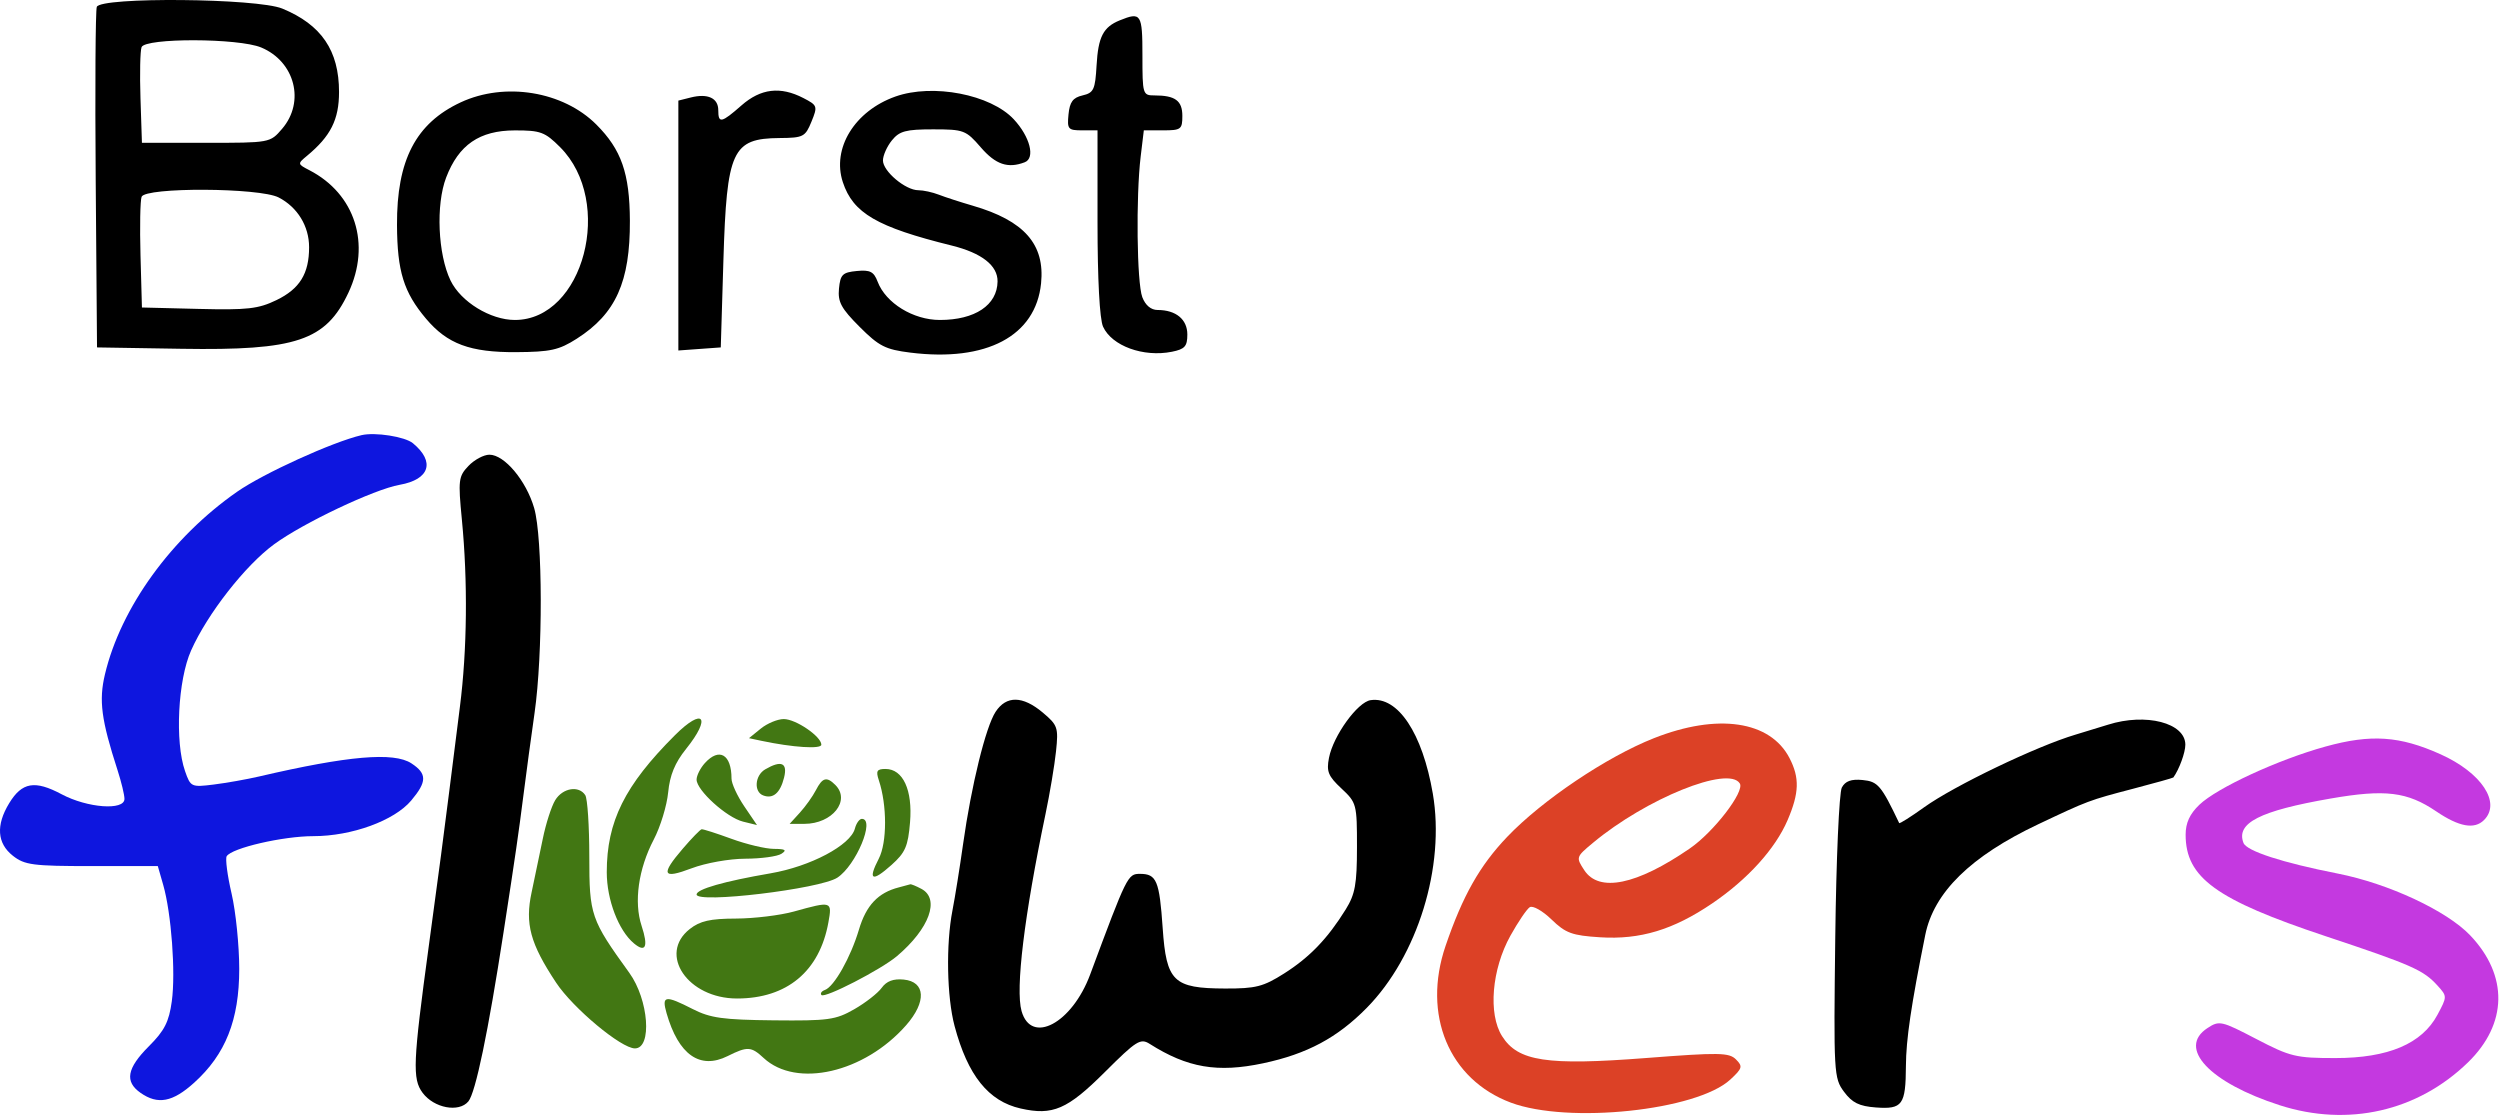 <svg width="501" height="224" viewBox="0 0 501 224" fill="none" xmlns="http://www.w3.org/2000/svg">
<path fill-rule="evenodd" clip-rule="evenodd" d="M19.398 1.379C19.133 2.071 19.034 17.708 19.179 36.129L19.443 69.622L36.36 69.897C59.399 70.271 65.293 68.291 69.822 58.655C74.392 48.934 71.182 38.857 62.003 34.11C59.606 32.87 59.597 32.82 61.512 31.235C66.264 27.301 67.943 23.961 67.943 18.437C67.943 10.136 64.416 4.951 56.571 1.718C51.526 -0.361 20.175 -0.647 19.398 1.379ZM224.408 4.074C221.089 5.419 220.08 7.377 219.753 13.112C219.476 17.967 219.179 18.602 216.943 19.121C215.013 19.568 214.372 20.432 214.13 22.911C213.838 25.895 214.033 26.122 216.88 26.122H219.943V44.575C219.943 55.971 220.368 63.96 221.053 65.465C222.813 69.327 229.14 71.633 234.845 70.492C237.436 69.973 237.943 69.407 237.943 67.032C237.943 64.004 235.659 62.122 231.984 62.122C230.66 62.122 229.536 61.181 228.918 59.557C227.825 56.682 227.625 39.416 228.591 31.372L229.222 26.122H233.082C236.674 26.122 236.943 25.92 236.943 23.229C236.943 20.176 235.511 19.122 231.361 19.122C229.005 19.122 228.943 18.917 228.943 11.122C228.943 2.765 228.673 2.345 224.408 4.074ZM52.344 9.516C59.111 12.343 61.182 20.407 56.531 25.816C54.121 28.62 54.108 28.622 41.281 28.622H28.443L28.152 19.701C27.991 14.795 28.09 10.182 28.37 9.451C29.092 7.571 47.81 7.622 52.344 9.516ZM92.335 20.506C83.331 24.697 79.491 32.087 79.559 45.096C79.607 54.385 80.9 58.559 85.374 63.864C89.648 68.933 94.22 70.63 103.443 70.571C110.33 70.527 112.019 70.152 115.586 67.876C123.405 62.886 126.286 56.482 126.229 44.221C126.184 34.729 124.525 29.977 119.501 24.953C112.835 18.287 101.195 16.382 92.335 20.506ZM148.596 21.122C144.56 24.665 143.943 24.794 143.943 22.091C143.943 19.654 141.845 18.679 138.441 19.533L135.943 20.16V70.237L144.443 69.622L144.972 52.122C145.638 30.118 146.732 27.741 156.222 27.663C160.982 27.625 161.374 27.424 162.612 24.394C163.883 21.283 163.825 21.112 160.986 19.644C156.386 17.265 152.454 17.734 148.596 21.122ZM179.443 19.344C171.272 22.24 166.67 29.736 168.905 36.507C170.955 42.718 175.73 45.499 190.713 49.206C196.742 50.698 199.957 53.216 199.911 56.411C199.843 61.149 195.387 64.122 188.353 64.122C183.013 64.122 177.509 60.74 175.882 56.46C175.109 54.428 174.374 54.05 171.694 54.309C168.843 54.583 168.405 55.018 168.132 57.838C167.874 60.512 168.57 61.801 172.27 65.502C176.157 69.389 177.439 70.04 182.43 70.664C197.694 72.571 207.56 67.343 208.631 56.781C209.424 48.954 205.263 44.224 194.943 41.223C192.468 40.503 189.409 39.511 188.146 39.018C186.883 38.525 185.031 38.122 184.031 38.122C181.459 38.122 176.943 34.323 176.943 32.16C176.943 31.161 177.749 29.349 178.733 28.133C180.246 26.265 181.525 25.922 186.977 25.922C193.144 25.922 193.569 26.082 196.543 29.522C199.532 32.98 201.981 33.812 205.354 32.518C207.508 31.691 206.422 27.414 203.17 23.917C198.53 18.926 186.928 16.69 179.443 19.344ZM112.242 29.488C123.173 40.418 116.972 64.122 103.181 64.122C98.279 64.122 92.347 60.482 90.285 56.208C87.75 50.958 87.325 41.028 89.402 35.59C91.911 29.02 96.091 26.147 103.16 26.133C108.323 26.123 109.202 26.448 112.242 29.488ZM55.844 39.571C59.622 41.524 61.943 45.318 61.943 49.54C61.943 54.841 60.066 57.884 55.404 60.141C51.762 61.904 49.587 62.15 39.807 61.906L28.443 61.622L28.156 51.19C27.998 45.452 28.097 40.164 28.375 39.44C29.124 37.488 52.027 37.597 55.844 39.571ZM93.879 93.372C91.881 95.47 91.792 96.198 92.559 104.122C93.761 116.537 93.618 130.249 92.168 141.622C91.466 147.122 90.472 154.997 89.96 159.122C89.069 166.285 88.014 174.259 85.925 189.622C82.755 212.936 82.617 216.208 84.687 218.993C86.971 222.067 91.963 223.007 93.861 220.721C95.303 218.984 97.834 206.818 100.904 186.872C103.371 170.842 103.903 167.179 104.895 159.372C105.471 154.835 106.476 147.409 107.126 142.872C108.814 131.106 108.77 107.756 107.049 101.824C105.451 96.321 101.095 91.122 98.081 91.122C96.948 91.122 95.057 92.135 93.879 93.372ZM199.517 142.649C197.54 145.666 194.661 157.377 193.007 169.122C192.349 173.797 191.391 179.782 190.877 182.421C189.55 189.241 189.741 199.777 191.299 205.622C193.935 215.513 198.08 220.687 204.535 222.143C210.977 223.596 213.903 222.33 221.405 214.848C227.75 208.521 228.547 208.02 230.405 209.198C237.969 213.994 243.989 215.022 253.135 213.081C261.937 211.213 267.994 207.974 273.896 201.978C284.094 191.617 289.639 173.639 287.137 159.045C285.054 146.902 280.143 139.517 274.676 140.31C272.061 140.69 267.195 147.422 266.33 151.857C265.793 154.609 266.165 155.527 268.821 158.008C271.863 160.85 271.943 161.151 271.938 169.773C271.934 177.197 271.571 179.204 269.688 182.239C266.053 188.097 262.452 191.843 257.346 195.081C253.158 197.737 251.659 198.119 245.497 198.1C235.14 198.067 233.738 196.707 233 185.979C232.347 176.483 231.777 175.122 228.457 175.122C226.006 175.122 225.855 175.427 218.47 195.289C214.831 205.076 206.66 209.434 204.721 202.622C203.469 198.222 205.265 183.45 209.523 163.122C210.388 158.997 211.334 153.341 211.628 150.552C212.128 145.793 211.966 145.319 208.975 142.802C204.947 139.413 201.672 139.36 199.517 142.649ZM422.443 145.23C420.793 145.753 417.868 146.647 415.943 147.217C408.164 149.522 391.607 157.467 385.595 161.781C382.929 163.694 380.679 165.116 380.595 164.941C376.994 157.393 376.329 156.611 373.259 156.314C370.99 156.094 369.796 156.527 369.103 157.823C368.564 158.83 367.977 172.201 367.787 187.803C367.453 215.124 367.506 216.049 369.543 218.793C371.182 221 372.588 221.691 375.944 221.937C381.254 222.326 381.902 221.427 381.946 213.622C381.976 208.301 382.98 201.494 385.821 187.369C387.536 178.836 394.931 171.586 408.443 165.19C418.485 160.437 418.644 160.378 427.427 158.077C431.819 156.927 435.47 155.904 435.542 155.804C436.719 154.156 437.943 150.812 437.943 149.244C437.943 144.868 430.044 142.822 422.443 145.23Z" fill="black"/>
<path fill-rule="evenodd" clip-rule="evenodd" d="M72.443 87.207C66.634 88.573 52.823 94.854 47.534 98.535C34.391 107.684 24.202 121.756 21.03 135.141C19.783 140.401 20.288 144.231 23.558 154.35C24.32 156.707 24.943 159.294 24.943 160.1C24.943 162.471 17.525 161.923 12.353 159.17C6.98 156.31 4.413 156.747 1.845 160.958C-0.843 165.366 -0.59 169.001 2.578 171.492C4.941 173.352 6.573 173.565 18.42 173.565H31.626L32.702 177.315C34.343 183.032 35.223 194.897 34.432 200.642C33.862 204.789 32.973 206.535 29.834 209.674C25.42 214.088 24.944 216.752 28.166 219.008C31.628 221.433 34.598 220.872 38.909 216.976C45.208 211.286 47.943 204.387 47.943 194.189C47.943 189.514 47.254 182.717 46.411 179.083C45.568 175.45 45.127 172.077 45.429 171.587C46.449 169.938 56.702 167.565 62.809 167.565C70.486 167.565 79.011 164.461 82.401 160.432C85.591 156.642 85.6 155.042 82.446 152.975C78.917 150.663 69.748 151.453 51.943 155.602C49.468 156.178 45.367 156.907 42.831 157.222C38.334 157.779 38.19 157.711 37.081 154.53C35.026 148.636 35.649 136.281 38.3 130.344C41.587 122.982 49.128 113.334 54.913 109.087C60.744 104.807 74.992 98.056 80.093 97.156C86.11 96.094 87.243 92.538 82.748 88.822C81.153 87.504 75.169 86.566 72.443 87.207Z" fill="#0E16DF"/>
<path fill-rule="evenodd" clip-rule="evenodd" d="M466.058 149.6C456.554 152.223 444.3 157.876 440.754 161.273C438.818 163.128 438 164.91 438 167.274C438 175.881 444.093 180.301 466.017 187.602C483.323 193.365 485.655 194.393 488.472 197.506C490.428 199.668 490.428 199.7 488.47 203.358C485.356 209.174 478.604 212.037 468 212.037C460.098 212.037 458.984 211.768 452.175 208.221C445.144 204.559 444.749 204.471 442.364 206.034C436.276 210.023 442.794 216.969 456.872 221.496C470.543 225.892 484.488 222.716 494.579 212.908C502.527 205.184 502.698 195.509 495.029 187.447C490.339 182.517 478.672 177.072 468.5 175.066C457.356 172.869 450.218 170.549 449.593 168.92C448.062 164.929 452.851 162.492 467.067 160.025C478.006 158.127 482.414 158.664 488.224 162.602C492.806 165.708 495.873 166.264 497.8 164.337C501.277 160.86 497.291 154.838 489.07 151.149C480.888 147.477 475.152 147.091 466.058 149.6Z" fill="#C439E0"/>
<path fill-rule="evenodd" clip-rule="evenodd" d="M331.462 147.925C321.981 151.666 309.04 160.367 302.037 167.71C296.536 173.477 293.122 179.516 289.696 189.543C284.972 203.365 290.368 216.327 302.78 220.971C314.28 225.274 340.048 222.558 346.762 216.337C349.179 214.096 349.287 213.708 347.886 212.306C346.505 210.925 344.528 210.894 329.918 212.024C309.942 213.57 304.206 212.7 301.013 207.643C298.2 203.187 298.944 194.248 302.688 187.514C304.217 184.764 305.959 182.195 306.56 181.804C307.161 181.414 309.121 182.518 310.916 184.257C313.755 187.009 315.023 187.474 320.669 187.833C328.679 188.343 335.334 186.332 343.115 181.048C350.244 176.206 355.767 170.107 358.235 164.351C360.57 158.904 360.663 155.877 358.616 151.92C354.748 144.439 344.221 142.891 331.462 147.925ZM348.66 157.006C349.667 158.635 343.436 166.731 338.633 170.036C328.005 177.349 320.451 178.906 317.495 174.395C315.8 171.808 315.82 171.743 319.222 168.91C329.879 160.035 346.402 153.353 348.66 157.006Z" fill="#DC4126"/>
<path fill-rule="evenodd" clip-rule="evenodd" d="M135.243 147.35C125.19 157.392 121.596 164.62 121.596 174.799C121.596 180.309 123.962 186.499 127.047 189.059C129.396 191.009 129.956 189.722 128.577 185.542C127 180.764 127.932 174.139 131.013 168.243C132.347 165.689 133.647 161.433 133.902 158.786C134.232 155.349 135.257 152.862 137.48 150.094C142.633 143.682 140.964 141.636 135.243 147.35ZM152.457 146.016L150.096 147.93L152.596 148.46C158.879 149.791 164.596 150.161 164.596 149.234C164.596 147.591 159.48 144.1 157.072 144.1C155.832 144.1 153.755 144.962 152.457 146.016ZM141.251 152.928C140.341 153.934 139.596 155.42 139.596 156.232C139.596 158.381 145.636 163.848 148.898 164.652L151.701 165.342L149.148 161.581C147.745 159.512 146.596 157.021 146.596 156.042C146.596 151.168 144.139 149.736 141.251 152.928ZM153.346 154.18C151.28 155.384 151.022 158.666 152.937 159.4C154.91 160.158 156.348 158.935 157.125 155.84C157.872 152.864 156.58 152.296 153.346 154.18ZM176.114 156.35C177.785 161.353 177.782 168.839 176.108 172.077C173.87 176.405 174.74 176.836 178.654 173.339C181.424 170.865 181.973 169.6 182.373 164.779C182.908 158.321 180.965 154.1 177.456 154.1C175.729 154.1 175.494 154.494 176.114 156.35ZM163.506 158.35C162.868 159.588 161.424 161.612 160.297 162.85L158.247 165.1H161.199C166.806 165.1 170.521 160.424 167.396 157.299C165.67 155.573 164.819 155.804 163.506 158.35ZM111.266 160.35C110.509 161.588 109.387 165.075 108.773 168.1C108.159 171.125 107.152 175.945 106.536 178.811C105.177 185.129 106.256 189.102 111.454 196.938C114.855 202.062 124.494 210.1 127.24 210.1C130.729 210.1 130.006 200.342 126.118 194.962C118.382 184.255 118.096 183.421 118.096 171.6C118.096 165.55 117.732 160.038 117.287 159.35C116 157.361 112.766 157.898 111.266 160.35ZM171.318 166.055C170.448 169.382 162.426 173.636 154.425 175.012C145.069 176.622 139.596 178.189 139.596 179.258C139.596 181.116 164.337 178.155 167.805 175.882C171.556 173.425 175.44 164.1 172.713 164.1C172.227 164.1 171.599 164.98 171.318 166.055ZM136.846 170.055C132.327 175.321 132.734 176.235 138.607 174.004C141.387 172.947 146.172 172.093 149.357 172.085C152.513 172.076 155.771 171.633 156.596 171.1C157.747 170.356 157.396 170.127 155.082 170.115C153.424 170.107 149.605 169.2 146.596 168.1C143.587 167 140.893 166.138 140.61 166.185C140.327 166.231 138.633 167.972 136.846 170.055ZM180.138 177.829C175.977 178.886 173.577 181.424 172.13 186.297C170.485 191.838 167.162 197.729 165.308 198.392C164.641 198.631 164.331 199.085 164.619 199.402C165.273 200.122 176.576 194.299 179.762 191.6C186.254 186.101 188.421 180.147 184.662 178.135C183.598 177.566 182.585 177.151 182.412 177.215C182.238 177.279 181.215 177.556 180.138 177.829ZM159.096 182.67C156.346 183.435 151.119 184.07 147.481 184.081C142.322 184.096 140.285 184.556 138.231 186.173C131.806 191.226 137.837 200.1 147.696 200.1C157.704 200.1 164.239 194.658 166.01 184.85C166.781 180.578 166.702 180.554 159.096 182.67ZM176.698 197.954C175.929 199.023 173.454 200.956 171.198 202.249C167.471 204.385 165.994 204.589 155.051 204.475C144.903 204.369 142.35 204.015 138.841 202.225C133.268 199.382 132.562 199.493 133.583 203.055C135.975 211.393 140.271 214.406 145.822 211.637C149.785 209.66 150.537 209.7 153.032 212.019C159.594 218.117 173.218 214.989 181.583 205.462C185.708 200.764 185.494 196.736 181.096 196.305C179.035 196.104 177.659 196.619 176.698 197.954Z" fill="#427713"/>
</svg>
